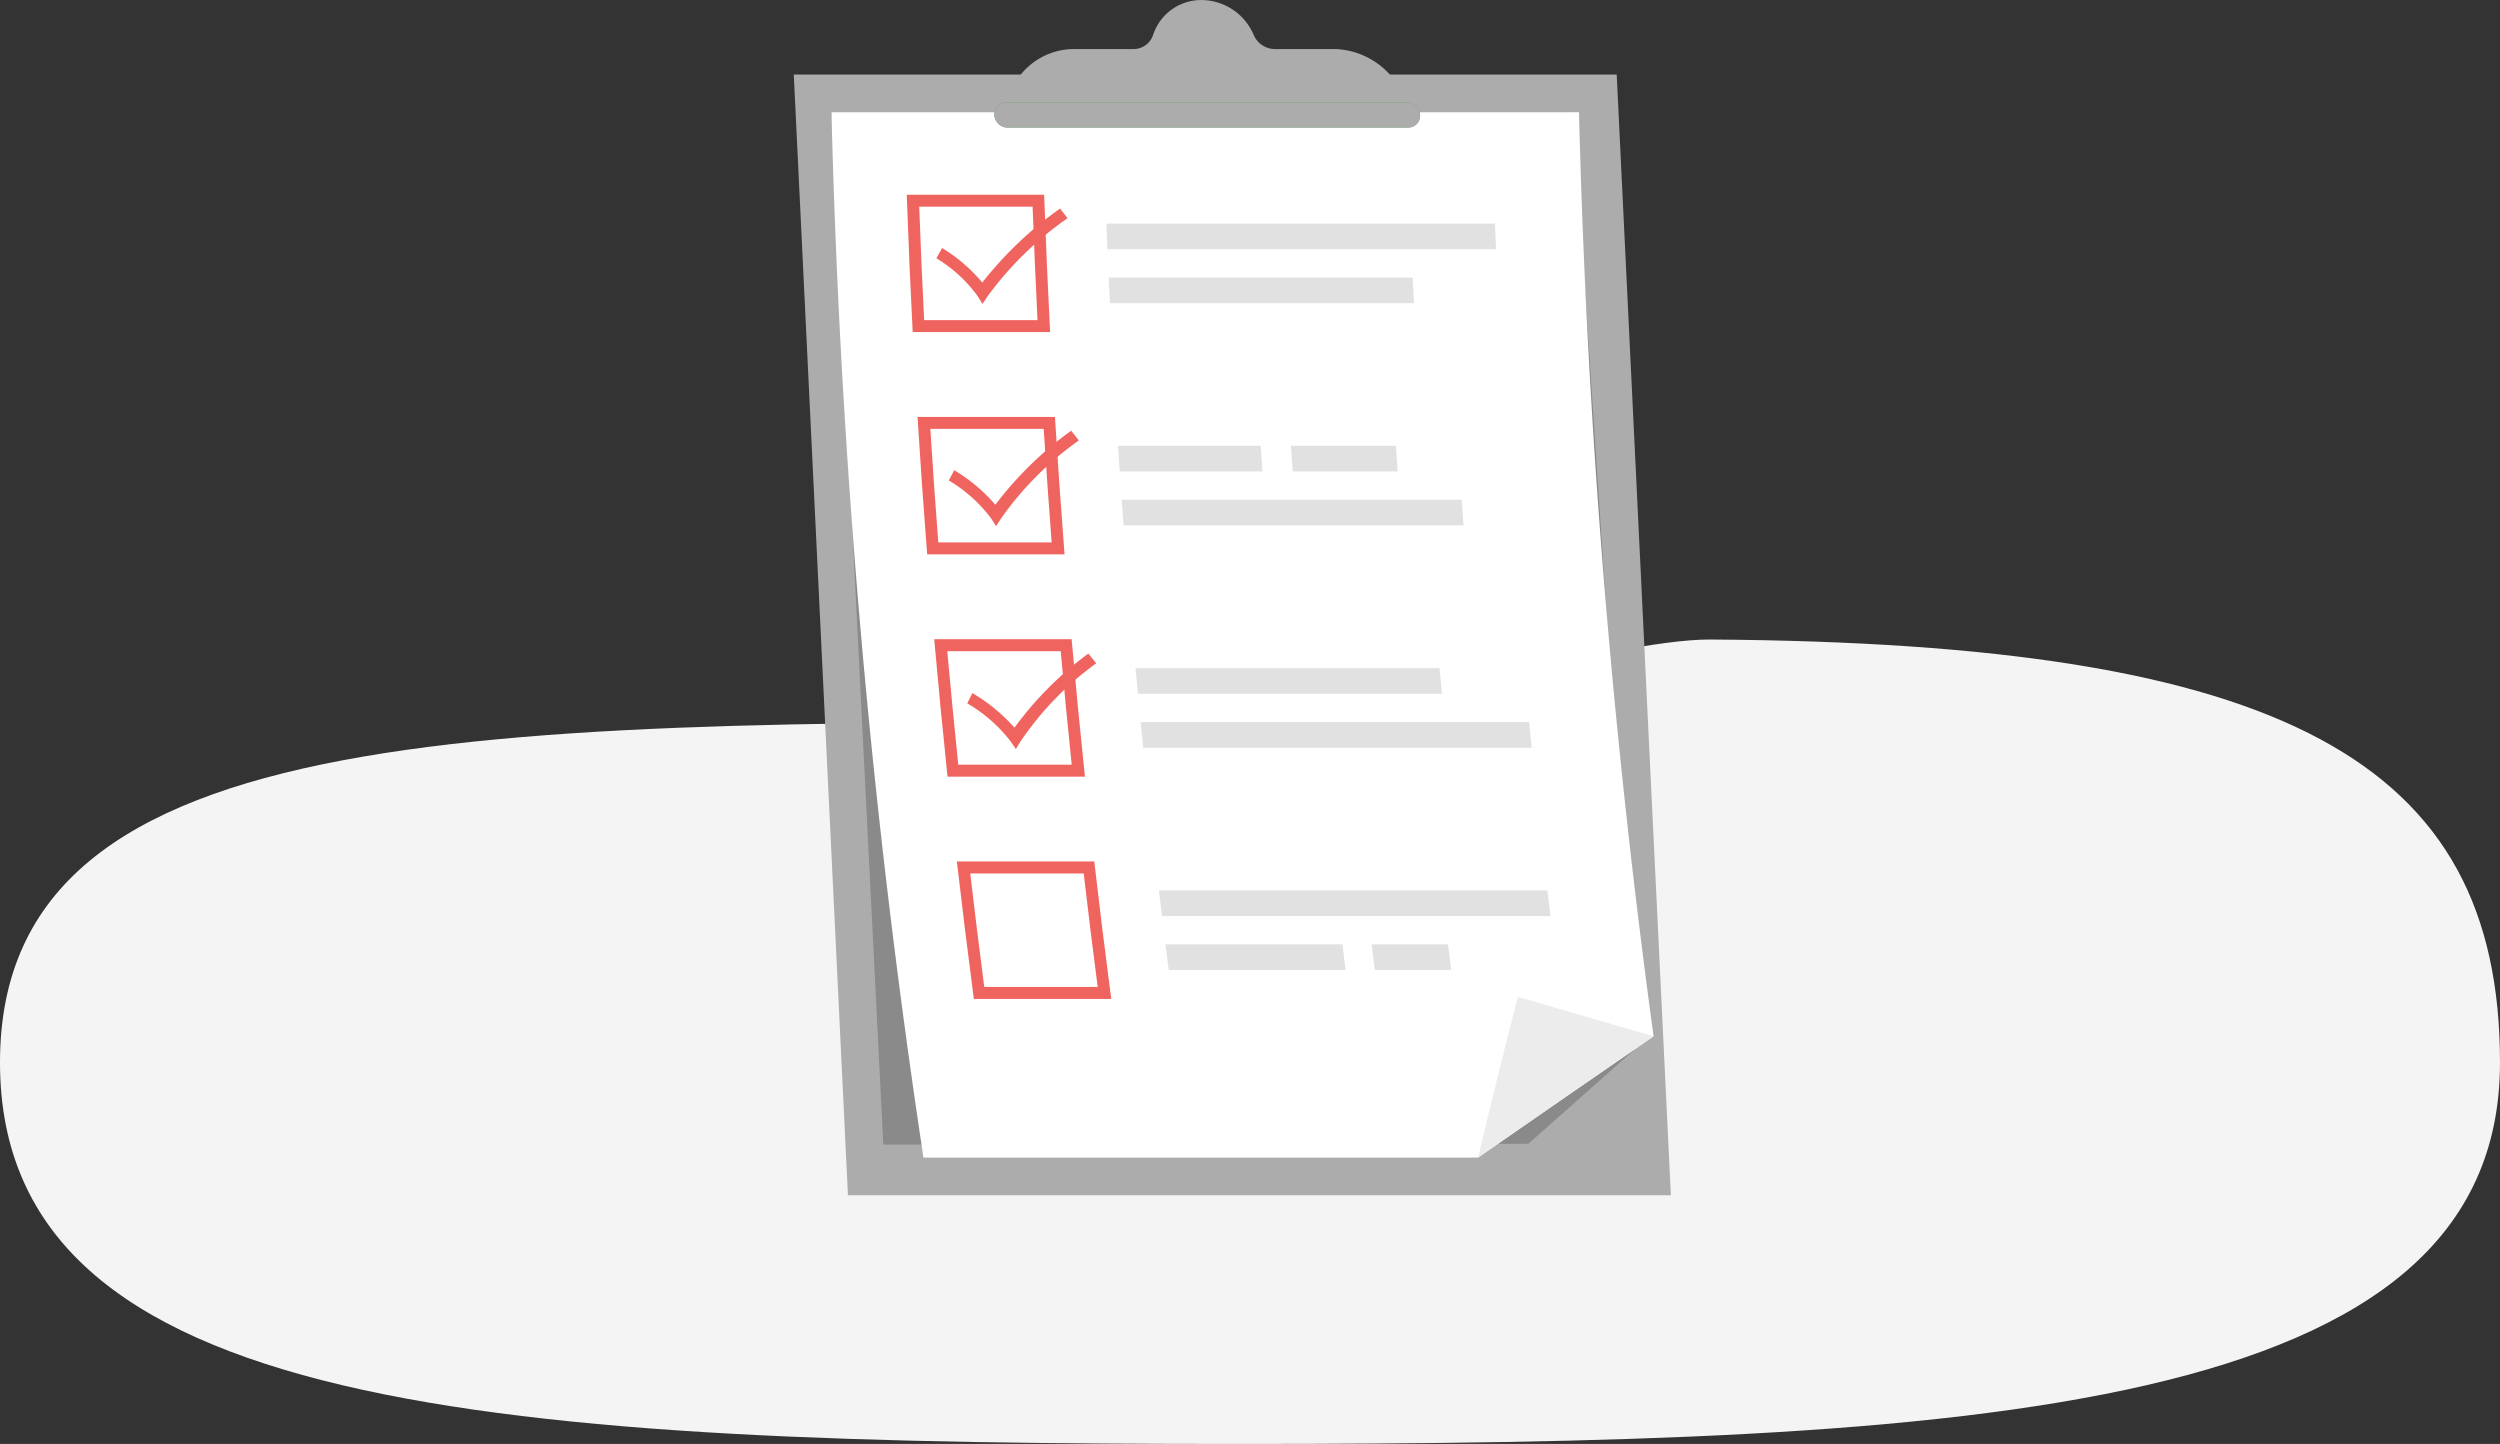 <svg xmlns="http://www.w3.org/2000/svg" width="200.665" height="115.901" viewBox="0 0 200.665 115.901">
  <rect x="0" y="0" width="200.665" height="115.901" fill="#333333" stroke="none"/>
  <g id="Intimate_us" data-name="Intimate us" transform="translate(-132 -9992.803)">
    <path id="Path_21743" data-name="Path 21743" d="M107.5,62.769c8.431,0,29.98-6.684,37.854-6.634,46.033.295,63.38,9.724,63.38,33.95,0,28.235-41.864,30.619-101.235,30.619S8.07,118.32,8.07,90.085,48.129,62.769,107.5,62.769Z" transform="translate(123.93 9988)" fill="#f4f4f4"/>
    <g id="Group_6294" data-name="Group 6294" transform="translate(23.904 5070.506)">
      <g id="Group_3026" data-name="Group 3026" transform="translate(171.809 4922.297)">
        <path id="Path_19572" data-name="Path 19572" d="M419.784,169.422H353.731l4.348,89.958h66.053Z" transform="translate(-353.731 -163.44)" fill="#acacac"/>
        <path id="Path_19573" data-name="Path 19573" d="M415.54,171.691H356l4.16,82.866,51.777-.069,8.6-7.629Z" transform="translate(-352.975 -162.683)" opacity="0.2"/>
        <g id="Group_3005" data-name="Group 3005" transform="translate(3.021 9.006)">
          <path id="Path_19574" data-name="Path 19574" d="M416,171.69a675.148,675.148,0,0,0,5.988,74.174q-7.076,4.868-14.084,9.734h-44.52A675.919,675.919,0,0,1,356,171.69Z" transform="translate(-355.996 -171.69)" fill="#fff"/>
          <path id="Path_19575" data-name="Path 19575" d="M408.995,228.093q-7.076,4.868-14.084,9.734,1.535-6.446,3.19-12.9Z" transform="translate(-343.006 -153.919)" fill="#ececec"/>
        </g>
        <g id="Group_3006" data-name="Group 3006" transform="translate(9.068 15.629)">
          <path id="Path_19576" data-name="Path 19576" d="M370.631,177.614q.168,4.552.395,9.106h-9.1q-.23-4.554-.395-9.106h9.1m.928-.959q-5.516,0-11.029,0,.194,5.51.477,11.025h11.029q-.284-5.514-.478-11.025Z" transform="translate(-360.53 -176.654)" fill="#f06460"/>
        </g>
        <g id="Group_3007" data-name="Group 3007" transform="translate(25.099 17.948)">
          <path id="Path_19577" data-name="Path 19577" d="M403.815,180.452H372.632q-.044-1.028-.083-2.058h31.183Q403.772,179.424,403.815,180.452Z" transform="translate(-372.549 -178.394)" fill="#e1e1e1"/>
          <path id="Path_19578" data-name="Path 19578" d="M397.182,183.7h-24.4q-.05-1.03-.1-2.058h24.4Q397.132,182.666,397.182,183.7Z" transform="translate(-372.504 -177.311)" fill="#e1e1e1"/>
        </g>
        <g id="Group_3008" data-name="Group 3008" transform="translate(9.933 33.463)">
          <path id="Path_19579" data-name="Path 19579" d="M371.306,190.987q.288,4.554.638,9.111h-9.1q-.35-4.556-.639-9.111h9.106m.9-.962H361.178q.34,5.516.774,11.033H372.98q-.432-5.516-.772-11.033Z" transform="translate(-361.178 -190.025)" fill="#f06460"/>
        </g>
        <g id="Group_3009" data-name="Group 3009" transform="translate(26.026 35.784)">
          <path id="Path_19580" data-name="Path 19580" d="M384.836,193.825H373.381q-.07-1.028-.137-2.059H384.7Q384.767,192.8,384.836,193.825Z" transform="translate(-373.244 -191.766)" fill="#e1e1e1"/>
          <path id="Path_19581" data-name="Path 19581" d="M392.214,193.825h-8.427q-.07-1.028-.137-2.059h8.427Q392.143,192.8,392.214,193.825Z" transform="translate(-369.77 -191.766)" fill="#e1e1e1"/>
          <path id="Path_19582" data-name="Path 19582" d="M400.9,197.071H373.617q-.076-1.03-.151-2.059h27.287Q400.827,196.04,400.9,197.071Z" transform="translate(-373.17 -190.682)" fill="#e1e1e1"/>
        </g>
        <g id="Group_3010" data-name="Group 3010" transform="translate(11.273 51.305)">
          <path id="Path_19583" data-name="Path 19583" d="M372.337,204.365q.408,4.556.882,9.111h-9.106q-.472-4.556-.882-9.111h9.106m.875-.962H362.183q.49,5.518,1.068,11.035h11.029q-.58-5.518-1.068-11.035Z" transform="translate(-362.183 -203.403)" fill="#f06460"/>
        </g>
        <g id="Group_3011" data-name="Group 3011" transform="translate(27.429 53.629)">
          <path id="Path_19584" data-name="Path 19584" d="M405.788,208.391H374.605q.1,1.028.205,2.058h31.183Q405.889,209.421,405.788,208.391Z" transform="translate(-374.193 -204.061)" fill="#e1e1e1"/>
          <path id="Path_19585" data-name="Path 19585" d="M398.7,205.145H374.3q.094,1.028.192,2.059,12.2,0,24.4,0Q398.791,206.174,398.7,205.145Z" transform="translate(-374.296 -205.145)" fill="#e1e1e1"/>
        </g>
        <g id="Group_3012" data-name="Group 3012" transform="translate(13.091 69.149)">
          <path id="Path_19586" data-name="Path 19586" d="M373.726,217.741q.53,4.556,1.124,9.109h-9.106q-.592-4.554-1.124-9.109h9.106m.85-.96H363.546q.636,5.516,1.363,11.029h11.028q-.726-5.514-1.362-11.029Z" transform="translate(-363.546 -216.781)" fill="#f06460"/>
        </g>
        <g id="Group_3013" data-name="Group 3013" transform="translate(29.309 71.47)">
          <path id="Path_19587" data-name="Path 19587" d="M407.136,220.58H375.953q-.126-1.028-.248-2.058h31.183Q407.01,219.55,407.136,220.58Z" transform="translate(-375.705 -218.522)" fill="#e1e1e1"/>
          <path id="Path_19588" data-name="Path 19588" d="M390.557,223.824h-14.2q-.132-1.028-.26-2.058H390.3Q390.425,222.8,390.557,223.824Z" transform="translate(-375.573 -217.439)" fill="#e1e1e1"/>
          <path id="Path_19589" data-name="Path 19589" d="M394.894,223.824h-6.13q-.132-1.028-.26-2.058h6.129Q394.763,222.8,394.894,223.824Z" transform="translate(-371.433 -217.439)" fill="#e1e1e1"/>
        </g>
        <path id="Path_19590" data-name="Path 19590" d="M366.013,185.143q-.2-.322-.4-.644a11.231,11.231,0,0,0-3.3-3.021c.153-.275.307-.548.461-.823A13.057,13.057,0,0,1,366,183.426a29.733,29.733,0,0,1,6.244-5.939l.595.776a27.224,27.224,0,0,0-6.42,6.274Z" transform="translate(-350.868 -160.748)" fill="#f06460"/>
        <path id="Path_19591" data-name="Path 19591" d="M366.862,198.519l-.42-.644a11.647,11.647,0,0,0-3.384-3.024l.44-.822a13.5,13.5,0,0,1,3.3,2.772,28.667,28.667,0,0,1,6.085-5.943l.616.778a26.183,26.183,0,0,0-6.252,6.278Z" transform="translate(-350.618 -156.286)" fill="#f06460"/>
        <path id="Path_19592" data-name="Path 19592" d="M368.072,211.93l-.439-.644a12.116,12.116,0,0,0-3.464-3.024c.139-.275.279-.548.417-.823a14.055,14.055,0,0,1,3.377,2.773,27.512,27.512,0,0,1,5.926-5.943l.636.776a25.181,25.181,0,0,0-6.083,6.28C368.319,211.526,368.2,211.728,368.072,211.93Z" transform="translate(-350.247 -151.807)" fill="#f06460"/>
        <path id="Path_19594" data-name="Path 19594" d="M398.649,173.145a6.221,6.221,0,0,0-5.613-4.27h-4.9a1.867,1.867,0,0,1-1.706-1.134,4.576,4.576,0,0,0-4.173-2.8,4.058,4.058,0,0,0-3.9,2.8,1.657,1.657,0,0,1-1.6,1.134h-4.9a5.5,5.5,0,0,0-5.2,4.27l-.287,1.026h32.674Z" transform="translate(-349.515 -164.937)" fill="#acacac"/>
        <g id="Group_3014" data-name="Group 3014" transform="translate(16.096 8.225)">
          <path id="Path_19595" data-name="Path 19595" d="M399.015,173.119H366.857a1.071,1.071,0,0,1-1.056-1.007h0a.954.954,0,0,1,.959-1.007h32.158a1.071,1.071,0,0,1,1.055,1.007h0A.952.952,0,0,1,399.015,173.119Z" transform="translate(-365.799 -171.105)" fill="#5b9656"/>
          <path id="Path_19596" data-name="Path 19596" d="M399.015,173.119H366.857a1.071,1.071,0,0,1-1.056-1.007h0a.954.954,0,0,1,.959-1.007h32.158a1.071,1.071,0,0,1,1.055,1.007h0A.952.952,0,0,1,399.015,173.119Z" transform="translate(-365.799 -171.105)" fill="#acacac"/>
        </g>
      </g>
    </g>
  </g>
</svg>
